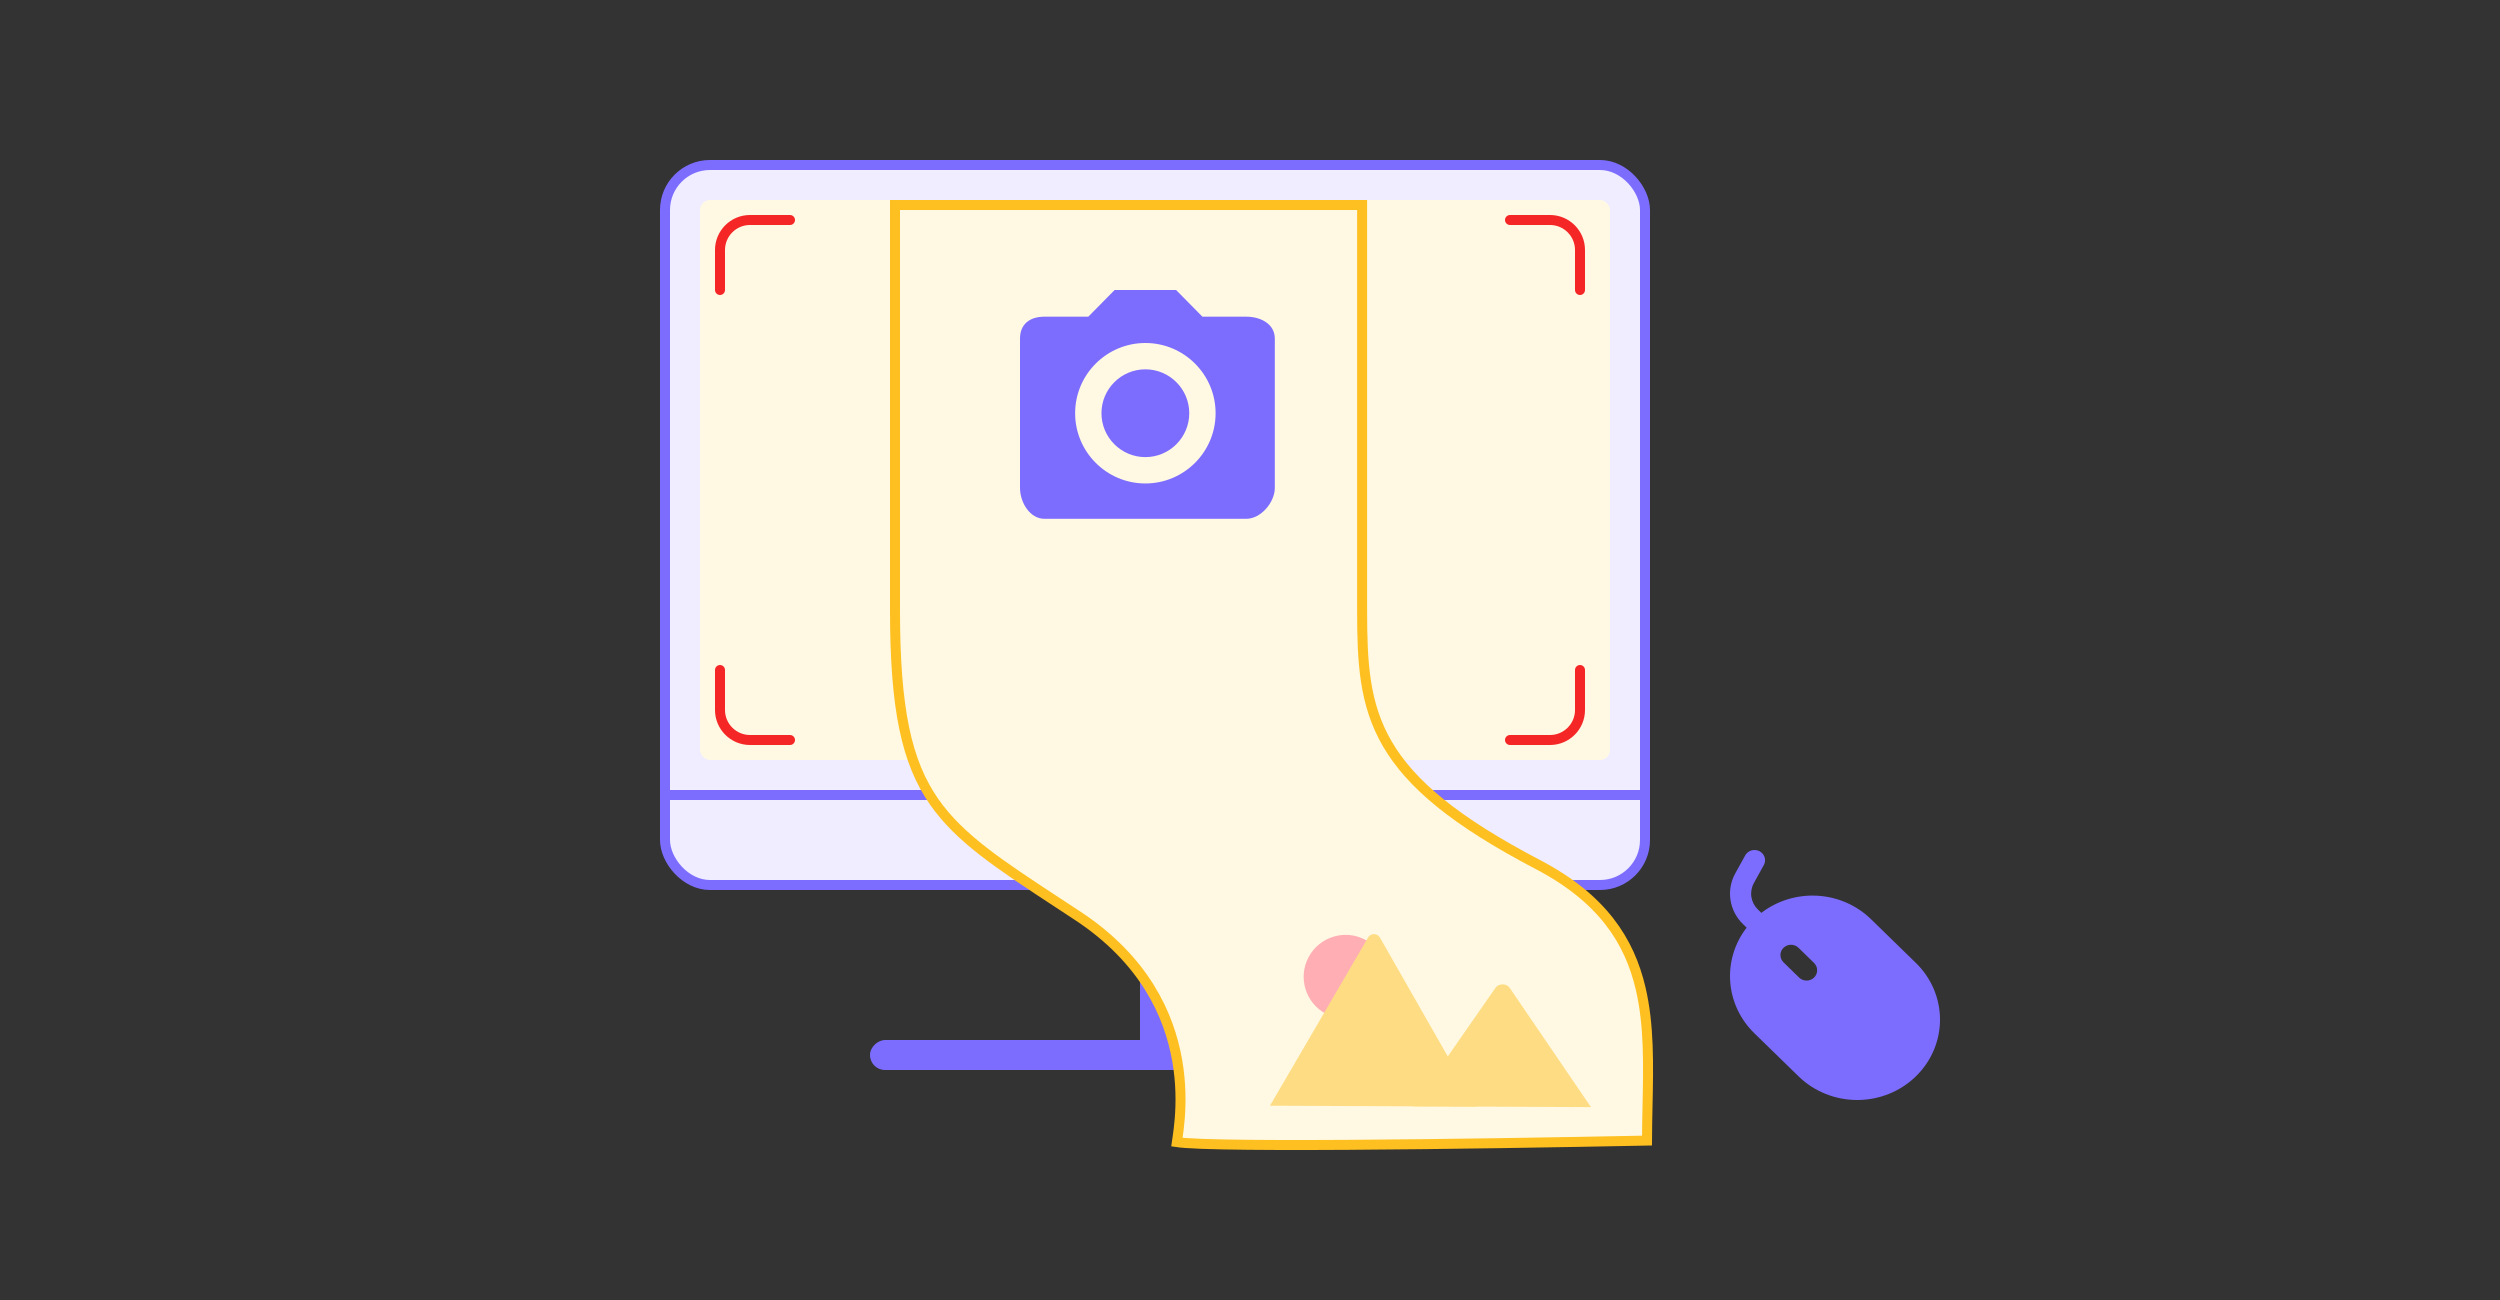 <svg fill="none" height="130" viewBox="0 0 250 130" width="250" xmlns="http://www.w3.org/2000/svg"><rect x="0" y="0" width="250" height="130" fill="#333333" stroke="none"/><rect fill="#7c6dff" height="23" rx="1.5" width="3" x="114" y="83"/><rect fill="#7c6dff" height="57" rx="1.5" transform="matrix(0 1 -1 0 248 -40)" width="3" x="144" y="104"/><rect fill="#efedff" height="72" rx="4.5" stroke="#7c6dff" width="98" x="66.5" y="16.5"/><rect fill="#fff9e4" height="56" rx="1" width="91" x="70" y="20"/><path d="m165 79h1v99h-1z" fill="#7c6dff" transform="matrix(0 1 -1 0 244 -86)"/><path d="m136.212 61c0 5.166.188 9.384 2.522 13.392 2.331 4.002 6.755 7.721 15.034 12.052 6.472 3.385 9.177 7.642 10.293 12.391.864 3.677.78 7.637.691 11.793-.024 1.129-.048 2.273-.053 3.43-8.49.169-20.232.367-29.923.426-4.94.03-9.343.023-12.509-.042-1.584-.032-2.851-.079-3.718-.143-.37-.027-.657-.057-.86-.087.008-.055.016-.113.026-.176.014-.095.03-.202.048-.325.069-.474.154-1.108.213-1.867.12-1.518.14-3.541-.258-5.809-.798-4.549-3.277-10.058-9.943-14.451-.661-.436-1.301-.855-1.918-1.26-5.935-3.892-9.879-6.478-12.426-10.123-2.789-3.991-3.931-9.31-3.931-19.199v-40.5h46.712z" fill="#fff9e4" stroke="#fec021"/><path clip-rule="evenodd" d="m120.242 31.668h4.39c1.455 0 2.85.739 2.85 2.193v14.925c0 1.454-1.395 3.095-2.85 3.095h-20.192c-1.455 0-2.44-1.641-2.44-3.095v-14.925c0-1.454.985-2.193 2.44-2.193h4.39l2.633-2.668h6.146zm-12.729 9.655c0 3.872 3.15 7.023 7.023 7.023s7.023-3.152 7.023-7.023c0-3.873-3.15-7.023-7.023-7.023s-7.023 3.15-7.023 7.023zm2.633-.001c0-2.421 1.97-4.389 4.39-4.389s4.39 1.968 4.39 4.389c0 2.419-1.97 4.39-4.39 4.39s-4.39-1.97-4.39-4.39z" fill="#7c6dff" fill-rule="evenodd"/><g opacity=".5"><path d="m132.572 101.373c2.04 1.097 4.582.332 5.679-1.708 1.098-2.04.334-4.583-1.705-5.679-2.04-1.097-4.582-.332-5.679 1.708-1.098 2.04-.334 4.582 1.705 5.679z" fill="#ff6584"/><g fill="#fec021"><path d="m147.646 110.662-20.569-.092c-.026 0-.052-.002-.077-.007l9.808-16.81c.06-.105.147-.192.251-.252.104-.06.223-.092.344-.091.12.001.238.033.342.094s.19.149.249.254l6.475 11.339.31.542z"/><path d="m159.098 110.713-17.79-.08 3.471-4.993.25-.36 4.523-6.506c.297-.426 1.005-.45 1.35-.075.023.026.044.053.064.081z"/></g></g><path d="m191.562 96.268-4.466-4.353c-1.429-1.393-3.336-2.226-5.358-2.342-2.021-.116-4.016.494-5.604 1.714l-.343-.334c-.353-.342-.582-.785-.654-1.263s.017-.967.255-1.392l.951-1.724c.077-.119.128-.252.151-.391.022-.139.014-.281-.022-.417-.037-.136-.102-.263-.191-.374s-.201-.202-.328-.269-.267-.108-.411-.12c-.145-.012-.29.004-.427.049-.138.044-.264.116-.372.21-.107.094-.194.208-.255.336l-.954 1.724c-.454.815-.626 1.752-.487 2.669.138.917.577 1.767 1.253 2.422l.361.351c-1.197 1.553-1.779 3.472-1.641 5.407.138 1.935.988 3.758 2.395 5.136l4.466 4.352c1.556 1.504 3.664 2.346 5.859 2.341 1.087-.002 2.164-.213 3.167-.619s1.915-1 2.682-1.748 1.374-1.635 1.788-2.611.625-2.021.623-3.077c-.003-1.055-.219-2.1-.638-3.074-.418-.974-1.03-1.859-1.8-2.603zm-10.155 1.488c-.099.096-.215.172-.343.224-.129.052-.266.079-.406.079-.139 0-.276-.027-.405-.079-.128-.052-.245-.128-.343-.224l-1.556-1.52c-.199-.194-.311-.456-.311-.729s.112-.536.311-.729c.098-.096.215-.172.343-.224s.266-.079.405-.079.277.027.405.079c.129.052.245.128.343.224l1.557 1.52c.197.194.308.456.308.729 0 .273-.111.535-.308.729z" fill="#7c6dff"/><g stroke="#f42626" stroke-linecap="round"><path d="m79 22h-4c-1.657 0-3 1.343-3 3v4"/><path d="m151 22h4c1.657 0 3 1.343 3 3v4"/><path d="m79 74h-4c-1.657 0-3-1.343-3-3v-4"/><path d="m151 74h4c1.657 0 3-1.343 3-3v-4"/></g></svg>